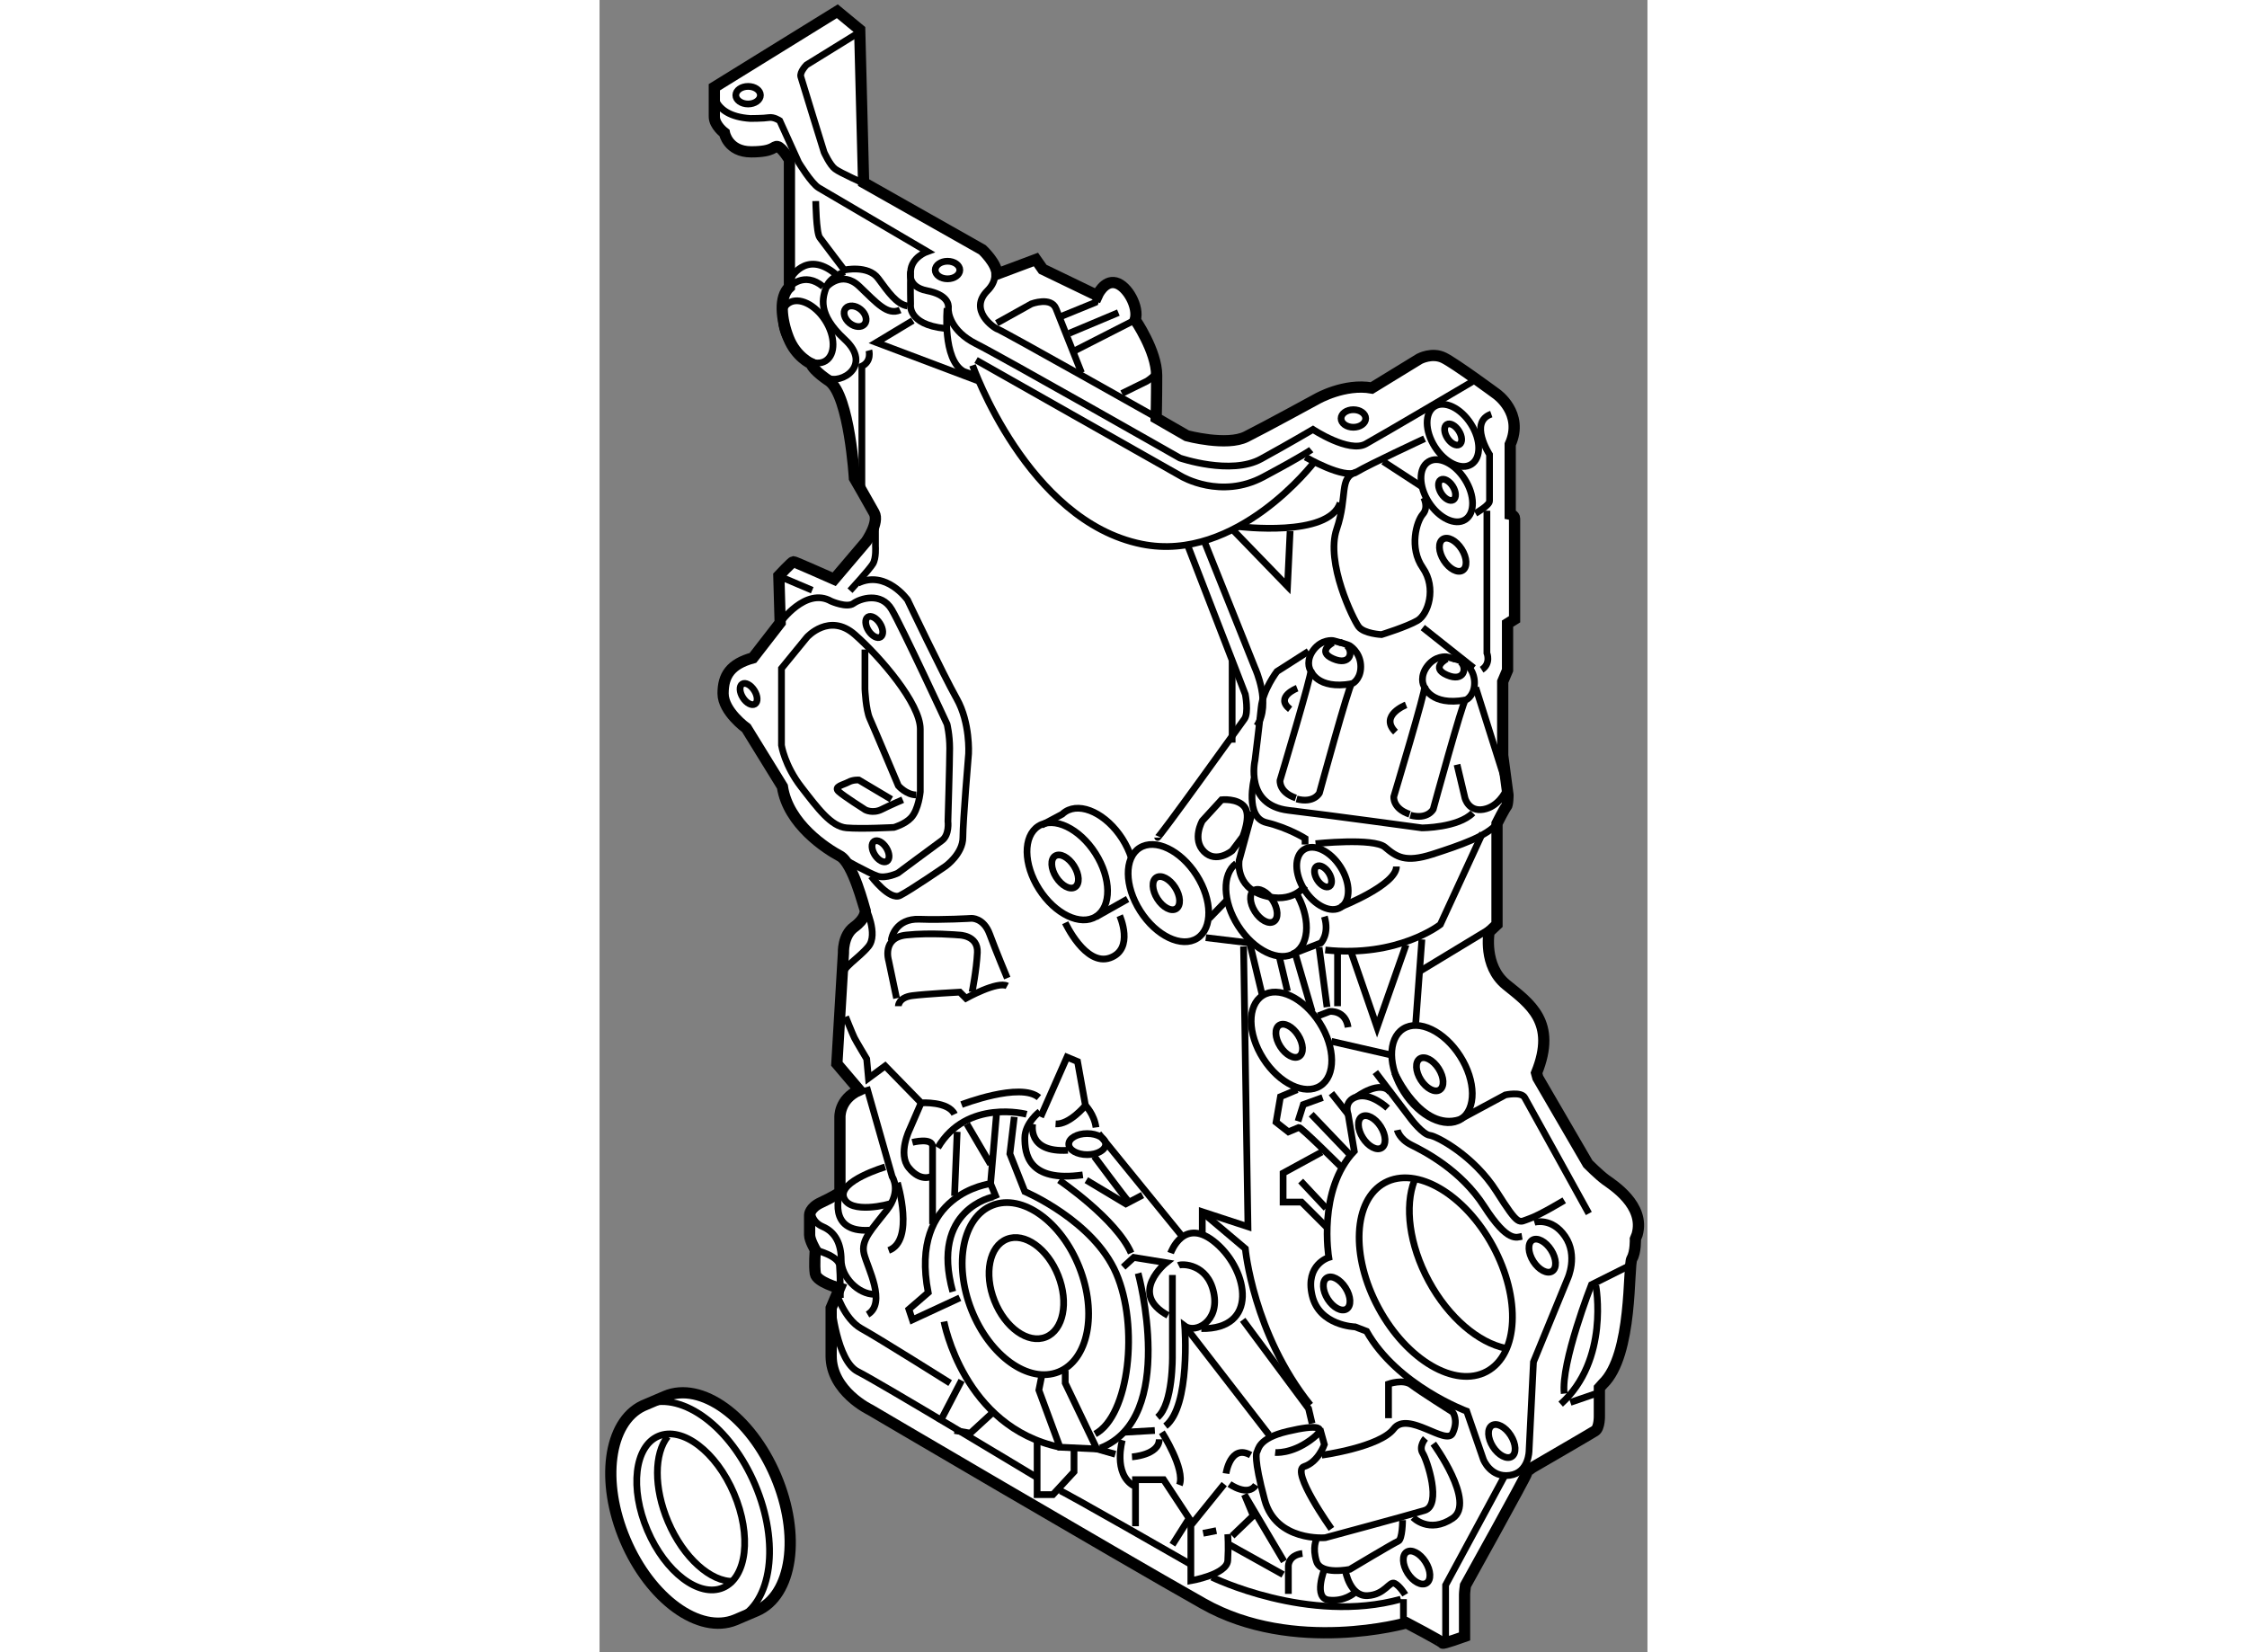 <?xml version="1.0" encoding="utf-8"?>
<!-- Generator: Adobe Illustrator 15.1.0, SVG Export Plug-In . SVG Version: 6.00 Build 0)  -->
<!DOCTYPE svg PUBLIC "-//W3C//DTD SVG 1.1//EN" "http://www.w3.org/Graphics/SVG/1.1/DTD/svg11.dtd">
<svg version="1.1" xmlns="http://www.w3.org/2000/svg" xmlns:xlink="http://www.w3.org/1999/xlink" x="0px" y="0px" width="244.8px"
	 height="180px" viewBox="57.476 59.042 46.596 73.467" enable-background="new 0 0 244.8 180" xml:space="preserve">
	
<rect x="57.476" y="59.042" width="46.596" height="73.467" fill="#808080" stroke="none"/>
	
<g><path fill="#FFFFFF" stroke="#000000" stroke-width="0.5" d="M68.049,59.542l0.995,0.822l0.173,6.797l5.282,2.987
			c0,0,0.649,0.606,0.649,1.082l1.731-0.649l0.303,0.433l2.424,1.169c0,0,0.303-0.693,0.823-0.563
			c0.52,0.13,1.038,1.082,0.866,1.645c0,0,0.953,1.386,0.953,2.468s-0.022,1.898-0.022,1.898l1.364,0.786
			c0,0,1.774,0.477,2.64,0.043c0.866-0.433,3.161-1.688,3.161-1.688s1.212-0.693,2.424-0.477l2.122-1.299
			c0,0,0.562-0.302,1.081-0.042c0.521,0.259,2.338,1.602,2.338,1.602s1.238,0.861,0.613,2.248v3.105c0,0,0.195,0.039,0.195,0.195
			s0,4.473,0,4.473l-0.313,0.195v2.07l-0.215,0.508v3.281l0.234,1.758c0,0,0,0.449-0.078,0.527s-0.41,0.742-0.41,0.742v4.492
			l-0.352,0.332c0,0-0.273,1.504,0.762,2.344s2.266,1.66,1.348,3.926l0.059,0.215l2.227,3.828c0,0,0.488,0.488,0.781,0.703
			s1.777,1.133,1.406,2.441l-0.078,0.195c0,0,0.02,0.586-0.156,0.879c-0.175,0.293,0.059,4.277-1.289,5.566l-0.156,0.176v1.211
			c0,0,0.02,0.566-0.195,0.703s-2.773,1.621-2.773,1.621s-0.273,0.176-0.273,0.273s-2.715,4.98-2.715,4.98s-0.039,0.293-0.039,0.391
			s0,1.875,0,1.875s-0.977,0.352-0.977,0.293s-1.602-0.898-1.602-0.898s-5,1.426-9.043-0.859s-14.805-8.613-14.805-8.613
			s-1.738-0.82-1.738-2.402s0-2.129,0-2.129l0.371-0.879c0,0-1.016-0.273-1.074-0.645s0-1.055,0-1.055s-0.254-0.43-0.254-0.664
			s0-0.898,0-0.898s0-0.313,0.508-0.547s0.84-0.449,0.84-0.449v-3.32c0,0-0.059-0.82,0.859-1.23l-0.996-1.172l0.293-4.922
			c0,0-0.039-0.781,0.469-1.152s0.527-0.703,0.488-0.781s-0.527-2.07-1.113-2.383s-2.305-1.406-2.559-3.086l-1.602-2.598
			c0,0-1.035-0.742-1.035-1.543s0.332-1.309,1.328-1.582l1.211-1.563l-0.059-2.09c0,0,0.586-0.625,0.645-0.625
			s1.816,0.781,1.816,0.781l1.426-1.68c0,0,0.586-0.84,0.352-1.27s-0.879-1.543-0.879-1.543s-0.215-3.633-1.113-4.316
			c0,0-0.703-0.449-0.82-0.781c0,0-0.664-0.293-0.996-1.133s-0.43-1.836,0.039-2.266v-5.664c0,0-0.332-0.547-0.527-0.586
			s-0.137,0.234-1.172,0.234s-1.191-0.84-1.191-0.84s-0.449-0.332-0.449-0.723s0-1.309,0-1.309L68.049,59.542z"></path><path fill="none" stroke="#000000" stroke-width="0.3" d="M69.082,60.443l-2.402,1.484c0,0-0.313,0.313-0.254,0.527
			s1.035,3.359,1.035,3.359s0.254,0.566,0.488,0.742s1.328,0.664,1.328,0.664"></path><path fill="none" stroke="#000000" stroke-width="0.3" d="M62.539,62.904c0,0-0.195,1.289,1.641,1.406c0,0,0.586,0,0.82-0.039
			s0.488,0.137,0.488,0.137l0.84,1.855c0,0,0.566,0.938,0.898,1.133s4.824,2.832,4.824,2.832s-0.723,0.254-0.742,0.898
			s0,1.445,0,1.445s-0.156,0.898,1.523,1.074"></path><path fill="none" stroke="#000000" stroke-width="0.3" d="M71.308,71.127c0,0-0.176,0.664,0.723,0.84s0.977,0.586,0.957,0.781
			s0.098,1.016,1.23,1.582s9.063,5.078,9.063,5.078s2.266,0.781,3.613,0.039s2.305-1.309,2.305-1.309s1.602,1.055,2.344,0.645
			s4.746-2.773,4.746-2.773"></path><path fill="none" stroke="#000000" stroke-width="0.3" d="M74.499,70.148c0,0,1.086,0.959,0.227,1.818s0.273,1.66,0.469,1.719
			s7.227,4.023,7.227,4.023"></path><path fill="none" stroke="#000000" stroke-width="0.3" d="M75.136,73.412l1.543-0.859c0,0,0.879-0.332,1.094,0.215
			s1.133,2.852,1.133,2.852"></path><line fill="none" stroke="#000000" stroke-width="0.3" x1="81.295" y1="73.265" x2="78.632" y2="74.623"></line><line fill="none" stroke="#000000" stroke-width="0.3" x1="78.359" y1="73.861" x2="80.546" y2="72.943"></line><polyline fill="none" stroke="#000000" stroke-width="0.3" points="79.606,72.183 79.511,72.494 78.027,73.1 		"></polyline><path fill="none" stroke="#000000" stroke-width="0.3" d="M80.703,76.537l1.113-0.547c0,0,0.527-0.332,0.469-0.566"></path><path fill="none" stroke="#000000" stroke-width="0.3" d="M72.929,72.748c0,0-0.215,2.285,0.742,2.813l0.508,0.176"></path><path fill="none" stroke="#000000" stroke-width="0.3" d="M74.062,75.287c0,0,2.433,6.918,7.52,7.949
			c4.238,0.859,7.676-3.652,7.676-3.652"></path><path fill="none" stroke="#000000" stroke-width="0.3" d="M74.218,75.053l9.141,5.176c0,0,1.738,1.035,3.633,0.02
			s2.129-1.211,2.129-1.211"></path><path fill="none" stroke="#000000" stroke-width="0.3" d="M88.867,79.369c0,0,1.719,0.996,2.266,0.664s3.027-1.484,3.027-1.484"></path><polyline fill="none" stroke="#000000" stroke-width="0.3" points="71.406,73.295 69.785,74.271 74.394,76.01 		"></polyline><path fill="none" stroke="#000000" stroke-width="0.3" d="M67.089,67.982c0,0,0.02,1.406,0.176,1.621s1.094,1.445,1.094,1.445
			s1.055-0.234,1.504,0.371s0.82,1.152,1.309,1.23"></path><path fill="none" stroke="#000000" stroke-width="0.3" d="M68.378,71.127c0,0-0.664,0.234-0.82,0.684s-0.43,1.172,0.82,2.324
			s-0.156,2.031-0.801,1.699"></path><path fill="none" stroke="#000000" stroke-width="0.3" d="M67.558,71.811c0,0,0.684-0.781,1.465-0.039s1.25,1.309,1.816,1.055"></path><path fill="none" stroke="#000000" stroke-width="0.3" d="M65.917,71.811c0,0,0.645-0.742,1.504-0.02"></path><path fill="none" stroke="#000000" stroke-width="0.3" d="M65.937,71.479c0,0,0.684-1.367,2.031-0.254"></path><path fill="none" stroke="#000000" stroke-width="0.3" d="M69.453,74.623c0,0,0.137,0.488-0.313,0.703v5.488"></path><path fill="none" stroke="#000000" stroke-width="0.3" d="M69.746,82.123v1.211c0,0,0.039,0.527-0.117,0.781
			s-1.016,1.191-1.016,1.191"></path><line fill="none" stroke="#000000" stroke-width="0.3" x1="65.644" y1="84.74" x2="66.933" y2="85.287"></line><path fill="none" stroke="#000000" stroke-width="0.3" d="M65.507,86.732c0,0,1.133-1.602,2.266-0.957
			c0,0,0.703,0.313,0.996,0.098s1.23-0.527,1.699,0.273s2.461,5.098,2.461,5.098s0.117,0.469,0.117,1.074s-0.078,3.242-0.078,3.242
			s0.078,0.605-0.273,0.859s-1.953,1.445-1.953,1.445s-0.527,0.254-0.898,0.137s-1.582-0.801-1.582-0.801"></path><path fill="none" stroke="#000000" stroke-width="0.3" d="M69.55,98.002c0,0,0.82,1.094,1.289,0.859s2.031-1.309,2.031-1.309
			s0.762-0.547,0.762-1.27s0.254-3.73,0.254-3.73s0.078-1.367-0.527-2.441s-2.188-4.395-2.188-4.395s-0.957-1.348-2.207-0.742"></path><path fill="none" stroke="#000000" stroke-width="0.3" d="M71.328,95.404c0.337-0.36,0.41-1.152,0.41-1.152s0-1.66,0-2.793
			s-1.777-3.203-2.91-4.199s-2.129,0.117-2.129,0.117l-1.133,1.387v3.418c0,0,0.137,0.898,0.879,1.855s1.328,1.758,2.012,1.816
			s2.109-0.02,2.109-0.02S71.054,95.697,71.328,95.404z"></path><path fill="none" stroke="#000000" stroke-width="0.3" d="M69.277,87.924v1.758c0,0,0.039,0.918,0.215,1.309
			s1.27,2.988,1.27,2.988s0.352,0.41,0.801,0.41"></path><path fill="none" stroke="#000000" stroke-width="0.3" d="M70.449,94.584l-1.445-0.859c0,0-0.254-0.02-0.469,0.098
			s-0.664,0.195-0.43,0.41s1.191,0.82,1.191,0.82s0.332,0.176,0.723-0.02s0.938-0.43,0.938-0.43"></path><path fill="none" stroke="#000000" stroke-width="0.3" d="M69.296,99.389c0,0,0.586,1.191,0.137,1.738s-1.172,0.918-1.191,1.367"></path><path fill="none" stroke="#000000" stroke-width="0.3" d="M83.652,83.354l2.539,6.563c0,0,0.156,0.82-0.039,1.094
			s-3.867,5.391-3.867,5.273"></path><line fill="none" stroke="#000000" stroke-width="0.3" x1="85.605" y1="88.432" x2="85.605" y2="92.064"></line><path fill="none" stroke="#000000" stroke-width="0.3" d="M84.355,83.08l2.266,5.664c0,0,0.742,1.602,0.078,2.578"></path><path fill="none" stroke="#000000" stroke-width="0.3" d="M89.003,88.002L87.597,88.9c0,0-0.625,0.82-0.703,1.602
			s-0.273,2.344-0.273,2.344s-0.469,1.992,1.484,2.227s5.938,0.781,5.938,0.781s1.602,0,2.266-0.664"></path><path fill="none" stroke="#000000" stroke-width="0.3" d="M86.582,93.666c0,0-0.43,1.719,0.547,1.953s1.719,0.703,1.719,0.703
			v0.273"></path><path fill="none" stroke="#000000" stroke-width="0.3" d="M89.316,96.557c0,0,2.578-0.273,3.086,0.156s0.898,0.703,2.109,0.313
			s2.461-0.82,2.871-1.367"></path><path fill="none" stroke="#000000" stroke-width="0.3" d="M96.933,81.752v6.328c0,0,0.195,0.469-0.234,0.742"></path><path fill="none" stroke="#000000" stroke-width="0.3" d="M96.435,89.613c0.353,1.115,1.318,4.17,1.318,4.17"></path><line fill="none" stroke="#000000" stroke-width="0.3" x1="94.082" y1="86.947" x2="96.347" y2="88.744"></line><path fill="none" stroke="#000000" stroke-width="0.3" d="M94.121,81.166c0,0,0.234,0.43-0.039,0.742s-0.625,1.484,0,2.383
			s0.234,2.07-0.234,2.344s-1.602,0.625-1.602,0.625s-0.781-0.039-1.016-0.352s-1.484-2.852-0.977-4.336s0.078-2.305,0.879-2.539"></path><line fill="none" stroke="#000000" stroke-width="0.3" x1="92.324" y1="79.564" x2="94.003" y2="80.658"></line><path fill="none" stroke="#000000" stroke-width="0.3" d="M85.878,82.455c0,0,4.023,0.508,4.531-1.055"></path><polyline fill="none" stroke="#000000" stroke-width="0.3" points="88.183,82.65 88.066,85.111 85.683,82.65 		"></polyline><path fill="none" stroke="#000000" stroke-width="0.3" d="M96.738,96.088l-1.875,4.063c0,0-1.875,1.484-5.117,1.133"></path><line fill="none" stroke="#000000" stroke-width="0.3" x1="90.292" y1="103.783" x2="90.292" y2="101.361"></line><polyline fill="none" stroke="#000000" stroke-width="0.3" points="90.917,101.439 92.05,104.721 93.339,101.049 		"></polyline><line fill="none" stroke="#000000" stroke-width="0.3" x1="94.042" y1="100.814" x2="93.769" y2="104.525"></line><line fill="none" stroke="#000000" stroke-width="0.3" x1="97.382" y1="100.15" x2="93.964" y2="102.221"></line><path fill="none" stroke="#000000" stroke-width="0.3" d="M91.972,106.713l1.602,2.109c0,0,0.508,0.664,0.82,0.703
			s1.953,0.898,2.969,2.5s0.977,1.367,1.445,1.211s1.563-0.82,1.563-0.82"></path><path fill="none" stroke="#000000" stroke-width="0.3" d="M99.042,113.393c0,0,0.781-0.234,1.367,0.625s0.117,1.875,0.117,1.875
			l-1.523,3.711l-0.195,3.945c0,0,0,0.977-0.859,1.094s-1.172-0.703-1.172-0.703l-0.742-2.148c0,0-3.086-1.133-4.453-3.555
			l-0.508-0.195c0,0-1.602-0.039-1.914-1.406s0.742-1.68,0.742-1.68s-0.508-3.008,1.133-4.727l-0.273-1.641
			c0,0-0.234-0.586,0.391-0.781s1.367,0.508,1.367,0.508"></path><path fill="none" stroke="#000000" stroke-width="0.3" d="M91.152,107.807c0,0,1.055-0.781,1.484-0.195"></path><path fill="none" stroke="#000000" stroke-width="0.3" d="M92.832,106.752c0,0,1.172,2.617,2.891,2.07l2.031-1.094
			c0,0,0.703-0.156,0.859,0.117s2.852,5.156,2.852,5.156"></path><line fill="none" stroke="#000000" stroke-width="0.3" x1="90.019" y1="105.346" x2="92.753" y2="105.971"></line><path fill="none" stroke="#000000" stroke-width="0.3" d="M89.433,104.213l0.508-0.195c0,0,0.703-0.078,0.82,0.703"></path><line fill="none" stroke="#000000" stroke-width="0.3" x1="90.019" y1="107.65" x2="90.761" y2="108.588"></line><polyline fill="none" stroke="#000000" stroke-width="0.3" points="89.628,107.846 88.769,108.158 88.535,108.9 		"></polyline><line fill="none" stroke="#000000" stroke-width="0.3" x1="89.121" y1="108.588" x2="90.839" y2="110.385"></line><polyline fill="none" stroke="#000000" stroke-width="0.3" points="89.589,110.268 87.871,111.205 87.871,112.494 88.691,112.494 
			89.785,113.588 		"></polyline><line fill="none" stroke="#000000" stroke-width="0.3" x1="88.652" y1="111.557" x2="89.785" y2="112.768"></line><path fill="none" stroke="#000000" stroke-width="0.3" d="M92.949,109.291c0,0,0.078,0.391,0.625,0.664s2.188,1.094,3.242,2.734
			s1.445,1.367,1.68,1.328"></path><path fill="none" stroke="#000000" stroke-width="0.3" d="M103.378,115.268l-1.796,0.898c0,0-1.367,3.477-1.211,4.844"></path><path fill="none" stroke="#000000" stroke-width="0.3" d="M101.777,116.205c0,0,0.625,3.32-1.563,5.273"></path><line fill="none" stroke="#000000" stroke-width="0.3" x1="100.644" y1="121.4" x2="101.894" y2="120.971"></line><polyline fill="none" stroke="#000000" stroke-width="0.3" points="86.113,101.127 86.308,113.588 84.277,112.924 84.277,114.018 
					"></polyline><path fill="none" stroke="#000000" stroke-width="0.3" d="M84.433,113.08l1.758,1.484c0,0,0.352,3.789,2.891,6.953"></path><polyline fill="none" stroke="#000000" stroke-width="0.3" points="86.074,117.729 89.003,121.674 89.16,122.338 		"></polyline><line fill="none" stroke="#000000" stroke-width="0.3" x1="83.652" y1="118.197" x2="87.246" y2="122.846"></line><path fill="none" stroke="#000000" stroke-width="0.3" d="M89.511,122.572l0.195,0.703c0,0-0.273,0.781-0.898,0.977
			s1.211,2.773,1.211,2.773"></path><path fill="none" stroke="#000000" stroke-width="0.3" d="M92.558,122.104v-1.523c0,0,0.664-0.234,1.016,0.039
			s1.836,1.211,1.836,1.211s0.273,0.352,0,0.938s-1.992-1.016-2.617-0.195s-3.203,1.172-3.203,1.172"></path><ellipse transform="matrix(0.844 -0.536 0.536 0.844 -40.23 57.227)" fill="none" stroke="#000000" stroke-width="0.3" cx="78.219" cy="97.741" rx="0.469" ry="0.821"></ellipse><ellipse transform="matrix(0.843 -0.538 0.538 0.843 -40.319 57.439)" fill="none" stroke="#000000" stroke-width="0.3" cx="78.261" cy="97.806" rx="1.484" ry="2.383"></ellipse><path fill="none" stroke="#000000" stroke-width="0.3" d="M81.12,97.179c-0.089-0.276-0.222-0.56-0.396-0.835
			c-0.707-1.108-1.84-1.651-2.532-1.211c-0.052,0.034-0.103,0.073-0.146,0.115l-0.917,0.488"></path><ellipse transform="matrix(0.844 -0.536 0.536 0.844 -40.042 59.791)" fill="none" stroke="#000000" stroke-width="0.3" cx="82.719" cy="98.7" rx="0.469" ry="0.822"></ellipse><ellipse transform="matrix(0.843 -0.537 0.537 0.843 -30.028 64.407)" fill="none" stroke="#000000" stroke-width="0.3" cx="95.476" cy="83.717" rx="0.469" ry="0.821"></ellipse><ellipse transform="matrix(0.843 -0.538 0.538 0.843 -40.133 60.021)" fill="none" stroke="#000000" stroke-width="0.3" cx="82.762" cy="98.766" rx="1.484" ry="2.383"></ellipse><ellipse transform="matrix(0.843 -0.537 0.537 0.843 -39.738 62.341)" fill="none" stroke="#000000" stroke-width="0.3" cx="87.077" cy="99.342" rx="0.469" ry="0.821"></ellipse><path fill="none" stroke="#000000" stroke-width="0.3" d="M88.421,98.69c0.658,1.09,0.654,2.296-0.021,2.726
			c-0.692,0.44-1.825-0.102-2.532-1.212c-0.688-1.079-0.72-2.299-0.083-2.769"></path><ellipse transform="matrix(0.844 -0.537 0.537 0.844 -38.614 63.379)" fill="none" stroke="#000000" stroke-width="0.3" cx="89.592" cy="98.036" rx="0.3" ry="0.527"></ellipse><ellipse transform="matrix(0.843 -0.538 0.538 0.843 -38.695 63.635)" fill="none" stroke="#000000" stroke-width="0.3" cx="89.62" cy="98.079" rx="0.95" ry="1.524"></ellipse><ellipse transform="matrix(0.844 -0.537 0.537 0.844 -27.169 63.419)" fill="none" stroke="#000000" stroke-width="0.3" cx="95.383" cy="78.393" rx="0.3" ry="0.526"></ellipse><ellipse transform="matrix(0.844 -0.537 0.537 0.844 -38.245 48.409)" fill="none" stroke="#000000" stroke-width="0.3" cx="64.055" cy="89.918" rx="0.3" ry="0.527"></ellipse><ellipse transform="matrix(0.844 -0.537 0.537 0.844 -35.764 50.989)" fill="none" stroke="#000000" stroke-width="0.3" cx="69.657" cy="86.895" rx="0.3" ry="0.526"></ellipse><ellipse transform="matrix(0.844 -0.537 0.537 0.844 -41.083 52.647)" fill="none" stroke="#000000" stroke-width="0.3" cx="69.918" cy="96.913" rx="0.3" ry="0.526"></ellipse><ellipse transform="matrix(0.843 -0.538 0.538 0.843 -27.208 63.612)" fill="none" stroke="#000000" stroke-width="0.3" cx="95.411" cy="78.435" rx="0.95" ry="1.525"></ellipse><ellipse transform="matrix(0.844 -0.537 0.537 0.844 -28.532 63.656)" fill="none" stroke="#000000" stroke-width="0.3" cx="95.11" cy="80.854" rx="0.3" ry="0.526"></ellipse><ellipse transform="matrix(0.843 -0.538 0.538 0.843 -28.575 63.851)" fill="none" stroke="#000000" stroke-width="0.3" cx="95.138" cy="80.896" rx="0.95" ry="1.525"></ellipse><ellipse transform="matrix(0.843 -0.538 0.538 0.843 -29.234 47.45)" fill="none" stroke="#000000" stroke-width="0.3" cx="66.7" cy="73.825" rx="0.95" ry="1.525"></ellipse><ellipse transform="matrix(0.844 -0.536 0.536 0.844 -42.709 63.75)" fill="none" stroke="#000000" stroke-width="0.3" cx="88.188" cy="105.262" rx="0.469" ry="0.822"></ellipse><ellipse transform="matrix(0.843 -0.538 0.538 0.843 -42.804 63.993)" fill="none" stroke="#000000" stroke-width="0.3" cx="88.231" cy="105.329" rx="1.484" ry="2.383"></ellipse><ellipse transform="matrix(0.844 -0.536 0.536 0.844 -42.53 67.335)" fill="none" stroke="#000000" stroke-width="0.3" cx="94.438" cy="106.747" rx="0.469" ry="0.822"></ellipse><ellipse transform="matrix(0.843 -0.538 0.538 0.843 -42.621 67.588)" fill="none" stroke="#000000" stroke-width="0.3" cx="94.481" cy="106.813" rx="1.484" ry="2.383"></ellipse><ellipse transform="matrix(0.844 -0.536 0.536 0.844 -44.315 66.355)" fill="none" stroke="#000000" stroke-width="0.3" cx="91.86" cy="109.325" rx="0.469" ry="0.822"></ellipse><path fill="none" stroke="#000000" stroke-width="0.3" d="M99.788,114.625c0.244,0.383,0.264,0.805,0.047,0.943
			c-0.219,0.14-0.594-0.057-0.838-0.44c-0.241-0.381-0.262-0.804-0.044-0.942C99.171,114.047,99.545,114.243,99.788,114.625z"></path><path fill="none" stroke="#000000" stroke-width="0.3" d="M90.647,116.305c0.244,0.383,0.264,0.805,0.047,0.943
			c-0.219,0.14-0.594-0.057-0.838-0.44c-0.241-0.381-0.262-0.804-0.044-0.942C90.03,115.727,90.405,115.923,90.647,116.305z"></path><path fill="none" stroke="#000000" stroke-width="0.3" d="M97.991,122.867c0.244,0.383,0.264,0.805,0.047,0.943
			c-0.219,0.14-0.594-0.057-0.838-0.44c-0.241-0.381-0.262-0.804-0.044-0.942C97.374,122.289,97.749,122.485,97.991,122.867z"></path><path fill="none" stroke="#000000" stroke-width="0.3" d="M94.202,128.492c0.244,0.383,0.264,0.805,0.047,0.943
			c-0.219,0.14-0.594-0.057-0.838-0.44c-0.241-0.381-0.262-0.804-0.044-0.942C93.585,127.914,93.959,128.11,94.202,128.492z"></path><line fill="none" stroke="#000000" stroke-width="0.3" x1="79.542" y1="99.815" x2="80.957" y2="99.018"></line><path fill="none" stroke="#000000" stroke-width="0.3" d="M78.183,100.072c0,0,0.898,1.953,1.992,1.563s0.43-1.875,0.43-1.875"></path><path fill="none" stroke="#000000" stroke-width="0.3" d="M70.761,103.783c0,0,0-0.391,0.625-0.469s2.109-0.156,2.109-0.156
			l0.273,0.273c0,0,1.406-0.781,1.836-0.547"></path><path fill="none" stroke="#000000" stroke-width="0.3" d="M70.683,103.432l-0.352-1.68c0,0-0.313-1.016,0.781-1.133
			s2.344,0,2.344,0s0.859,0,0.82,0.781s-0.234,1.758-0.234,1.758"></path><path fill="none" stroke="#000000" stroke-width="0.3" d="M70.449,100.854c0-0.117,0.195-0.977,1.25-0.938
			s2.305-0.039,2.305-0.039s0.547-0.039,0.82,0.703s0.781,1.953,0.781,1.953"></path><path fill="none" stroke="#000000" stroke-width="0.3" d="M84.589,99.877c0,0,0.492-0.511,0.817-0.845"></path><path fill="none" stroke="#000000" stroke-width="0.3" d="M86.503,95.15l-0.586,2.148c0,0-0.195,1.172,1.094,1.563
			s1.836-0.43,1.836-0.43"></path><path fill="none" stroke="#000000" stroke-width="0.3" d="M88.437,94.525c-0.762-0.254-0.703-0.781-0.703-0.781
			s1.445-4.805,1.367-4.883s-0.215-0.488,0.137-0.938s0.82-0.41,0.879-0.391l0.352,0.098"></path><path fill="none" stroke="#000000" stroke-width="0.3" d="M88.471,94.568c0.775,0.208,1.016-0.266,1.016-0.266
			s1.322-4.834,1.431-4.855c0.107-0.022,0.447-0.288,0.402-0.858c-0.047-0.569-0.481-0.845-0.539-0.86l-0.392-0.13"></path><path fill="none" stroke="#000000" stroke-width="0.3" d="M90.097,87.611c0,0-0.762,0.391,0,0.723s0.918-0.313,0.605-0.586"></path><path fill="none" stroke="#000000" stroke-width="0.3" d="M89.101,88.861c0,0,0.273,0.859,1.816,0.586"></path><path fill="none" stroke="#000000" stroke-width="0.3" d="M93.496,95.248c-0.762-0.254-0.703-0.781-0.703-0.781
			s1.445-4.805,1.367-4.883s-0.215-0.488,0.137-0.938s0.82-0.41,0.879-0.391l0.352,0.098"></path><path fill="none" stroke="#000000" stroke-width="0.3" d="M93.53,95.291c0.775,0.208,1.016-0.266,1.016-0.266
			s1.322-4.834,1.431-4.855c0.107-0.022,0.447-0.288,0.402-0.858c-0.047-0.569-0.481-0.845-0.539-0.86l-0.392-0.13"></path><path fill="none" stroke="#000000" stroke-width="0.3" d="M95.156,88.334c0,0-0.762,0.391,0,0.723s0.918-0.313,0.605-0.586"></path><path fill="none" stroke="#000000" stroke-width="0.3" d="M94.16,89.584c0,0,0.273,0.859,1.816,0.586"></path><path fill="none" stroke="#000000" stroke-width="0.3" d="M90.439,99.364c0,0,2.471-0.972,2.471-1.792"></path><path fill="none" stroke="#000000" stroke-width="0.3" d="M89.707,99.799c0.234,0.781-0.156,1.172-0.156,1.172
			s-1.016,0.391-1.15,0.445l0.759,2.602"></path><polyline fill="none" stroke="#000000" stroke-width="0.3" points="84.433,100.736 86.386,100.971 86.95,103.319 		"></polyline><line fill="none" stroke="#000000" stroke-width="0.3" x1="87.714" y1="101.635" x2="88.066" y2="103.119"></line><line fill="none" stroke="#000000" stroke-width="0.3" x1="89.472" y1="101.166" x2="89.824" y2="103.822"></line><path fill="none" stroke="#000000" stroke-width="0.3" d="M85.136,94.604l-0.859,0.938c0,0-0.469,0.82,0.078,1.367
			s1.25-0.039,1.25-0.039l0.469-0.625c0,0,0.391-0.938,0.078-1.328S85.136,94.604,85.136,94.604z"></path><path fill="none" stroke="#000000" stroke-width="0.3" d="M88.496,89.643c0,0-1.016,0.391-0.313,0.938"></path><path fill="none" stroke="#000000" stroke-width="0.3" d="M93.339,90.385c0,0-1.211,0.469-0.469,1.211"></path><path fill="none" stroke="#000000" stroke-width="0.3" d="M95.605,93.041l0.352,1.484c0,0,0.156,0.625,0.82,0.508
			s0.977-0.781,0.977-0.781"></path><ellipse fill="none" stroke="#000000" stroke-width="0.3" cx="90.996" cy="77.65" rx="0.547" ry="0.391"></ellipse><ellipse fill="none" stroke="#000000" stroke-width="0.3" cx="72.949" cy="71.049" rx="0.547" ry="0.391"></ellipse><ellipse fill="none" stroke="#000000" stroke-width="0.3" cx="64.082" cy="63.275" rx="0.547" ry="0.391"></ellipse><ellipse transform="matrix(0.772 0.636 -0.636 0.772 62.169 -27.1)" fill="none" stroke="#000000" stroke-width="0.3" cx="68.847" cy="73.08" rx="0.547" ry="0.391"></ellipse><path fill="none" stroke="#000000" stroke-width="0.3" d="M96.425,81.869c0,0,0.625-0.352,0.625-0.547s0-2.07,0-2.07
			s-0.938-1.445,0.078-1.797"></path><path fill="none" stroke="#000000" stroke-width="0.3" d="M88.496,107.494l-0.742,0.313l-0.195,1.133l0.547,0.43l0.469-0.195
			c0.117,0,1.836,1.719,1.836,1.719"></path><ellipse transform="matrix(0.88 -0.476 0.476 0.88 -43.705 58.939)" fill="none" stroke="#000000" stroke-width="0.3" cx="94.589" cy="115.813" rx="2.89" ry="4.767"></ellipse><path fill="none" stroke="#000000" stroke-width="0.3" d="M97.767,118.993c-1.201-0.244-2.534-1.353-3.418-2.987
			c-0.876-1.62-1.079-3.328-0.641-4.467"></path><path fill="none" stroke="#000000" stroke-width="0.3" d="M85.253,125.033l-1.484,1.836v2.461c0,0,1.602-0.273,1.641-0.898
			s0-1.172,0-1.172"></path><line fill="none" stroke="#000000" stroke-width="0.3" x1="84.316" y1="127.221" x2="84.902" y2="127.104"></line><polyline fill="none" stroke="#000000" stroke-width="0.3" points="85.605,127.338 86.542,126.439 86.152,125.502 87.91,128.471 
					"></polyline><line fill="none" stroke="#000000" stroke-width="0.3" x1="85.488" y1="127.729" x2="87.871" y2="129.057"></line><path fill="none" stroke="#000000" stroke-width="0.3" d="M84.707,129.174c0,0,4.297,2.109,8.398,0.977"></path><line fill="none" stroke="#000000" stroke-width="0.3" x1="93.222" y1="131.088" x2="93.222" y2="130.15"></line><polyline fill="none" stroke="#000000" stroke-width="0.3" points="95.097,131.986 95.097,129.525 97.714,124.682 		"></polyline><path fill="none" stroke="#000000" stroke-width="0.3" d="M94.199,123.002c0,0-0.313,0.352-0.117,0.664s0.859,2.305,0.078,2.539
			s-4.414,1.211-4.414,1.211s-2.188,0.195-2.695-1.68s-0.352-2.109-0.352-2.109c0.078-0.117,0.039-0.625,1.367-0.938
			s1.875-0.234,1.016,0.391s-1.563,0.547-1.563,0.547"></path><path fill="none" stroke="#000000" stroke-width="0.3" d="M94.55,123.236c0,0,1.914,2.617,0.859,3.32s-1.758-0.039-1.758-0.039"></path><path fill="none" stroke="#000000" stroke-width="0.3" d="M93.183,126.635c0,0,0,0.859-0.195,0.938s-2.148,1.25-2.148,1.25
			s-1.289,0.273-1.484-0.352s0-0.977,0-0.977"></path><path fill="none" stroke="#000000" stroke-width="0.3" d="M88.105,129.916v-1.25c0,0,0-0.469,0.625-0.547"></path><path fill="none" stroke="#000000" stroke-width="0.3" d="M89.707,128.822c0,0-0.508,1.289,0.195,1.367s1.133-0.313,1.133-0.313"></path><path fill="none" stroke="#000000" stroke-width="0.3" d="M90.644,128.9c0,0,0.195,1.133,0.977,1.094s0.977-0.664,1.211-0.547
			s0.469,0.508,0.469,0.508"></path><path fill="none" stroke="#000000" stroke-width="0.3" d="M67.988,116.479c0,0,0.352,1.211,1.133,1.641s3.945,2.422,3.945,2.422"></path><line fill="none" stroke="#000000" stroke-width="0.3" x1="73.574" y1="120.424" x2="72.597" y2="122.299"></line><path fill="none" stroke="#000000" stroke-width="0.3" d="M76.933,123.08c0,0.156,0,2.422,0,2.422h0.703l0.938-1.016v-1.016"></path><polyline fill="none" stroke="#000000" stroke-width="0.3" points="74.941,121.869 73.964,122.768 73.261,122.65 		"></polyline><path fill="none" stroke="#000000" stroke-width="0.3" d="M67.792,117.064c0,0,0.234,2.5,1.172,2.969s7.93,4.688,7.93,4.688"></path><path fill="none" stroke="#000000" stroke-width="0.3" d="M77.91,125.307c0.117,0,5.898,3.32,5.898,3.32"></path><polyline fill="none" stroke="#000000" stroke-width="0.3" points="81.308,126.908 81.308,124.838 82.558,124.838 83.691,126.557 
			82.949,127.729 		"></polyline><path fill="none" stroke="#000000" stroke-width="0.3" d="M80.722,123.08c0,0-0.43,1.484,0.508,2.031"></path><path fill="none" stroke="#000000" stroke-width="0.3" d="M82.48,122.729c0,0,1.055,1.641,0.781,2.344"></path><line fill="none" stroke="#000000" stroke-width="0.3" x1="80.8" y1="122.729" x2="82.167" y2="122.65"></line><polyline fill="none" stroke="#000000" stroke-width="0.3" points="78.183,119.994 78.183,120.541 79.589,123.471 80.41,123.705 
					"></polyline><polyline fill="none" stroke="#000000" stroke-width="0.3" points="77.128,120.268 77.011,120.854 77.949,123.393 79.589,123.471 
					"></polyline><path fill="none" stroke="#000000" stroke-width="0.3" d="M72.792,117.807c0,0,0.859,4.688,5.156,5.586"></path><path fill="none" stroke="#000000" stroke-width="0.3" d="M68.417,104.252c0,0,0.313,0.781,0.391,0.938s0.547,0.938,0.547,0.938
			l0.078,0.859l0.742-0.547l1.602,1.641c0,0,1.211-0.078,1.484,0.508"></path><path fill="none" stroke="#000000" stroke-width="0.3" d="M73.574,108.158c0,0,2.617-1.016,3.438-0.313"></path><path fill="none" stroke="#000000" stroke-width="0.3" d="M77.089,108.705l1.172-2.656l0.469,0.195l0.352,1.953
			c0,0-0.703,0.859-1.328,0.82"></path><path fill="none" stroke="#000000" stroke-width="0.3" d="M79.082,108.197c0,0,0.391,0.391,0.469,0.977"></path><line fill="none" stroke="#000000" stroke-width="0.3" x1="79.667" y1="109.447" x2="83.417" y2="114.057"></line><path fill="none" stroke="#000000" stroke-width="0.3" d="M76.738,109.018c0,0-0.273,1.289,1.563,1.172"></path><path fill="none" stroke="#000000" stroke-width="0.3" d="M77.05,108.471c0,0-0.664,0.508-0.664,1.172s0.117,1.992,2.578,1.641"></path><polyline fill="none" stroke="#000000" stroke-width="0.3" points="79.121,111.518 80.878,112.572 81.621,112.182 		"></polyline><path fill="none" stroke="#000000" stroke-width="0.3" d="M80.957,112.416c-0.117-0.117-1.484-1.953-1.484-1.953"></path><ellipse fill="none" stroke="#000000" stroke-width="0.3" cx="79.16" cy="109.916" rx="0.82" ry="0.469"></ellipse><ellipse transform="matrix(0.93 -0.368 0.368 0.93 -37.419 36.229)" fill="none" stroke="#000000" stroke-width="0.3" cx="76.403" cy="116.352" rx="1.524" ry="2.343"></ellipse><ellipse transform="matrix(0.93 -0.368 0.368 0.93 -37.432 36.224)" fill="none" stroke="#000000" stroke-width="0.3" cx="76.367" cy="116.367" rx="2.578" ry="3.985"></ellipse><path fill="none" stroke="#000000" stroke-width="0.3" d="M74.98,112.26c0,0-2.813,0.547-1.797,4.219"></path><path fill="none" stroke="#000000" stroke-width="0.3" d="M75.917,108.705l-0.195,1.641l0.664,1.68c0,0,3.047,1.289,4.063,3.633
			s0.586,6.328-0.938,7.148"></path><path fill="none" stroke="#000000" stroke-width="0.3" d="M77.91,111.518c0,0,2.539,1.719,3.203,3.242"></path><path fill="none" stroke="#000000" stroke-width="0.3" d="M80.761,115.385l0.469-0.43l1.445,0.234c0,0-1.719,1.367,0.078,2.344"></path><path fill="none" stroke="#000000" stroke-width="0.3" d="M81.425,115.658c0,0,1.758,6.445-1.68,7.773"></path><path fill="none" stroke="#000000" stroke-width="0.3" d="M83.222,115.307c0.156-0.078,1.289-0.078,1.563,1.211
			s-0.82,1.836-1.289,1.484c0,0,0.273,3.555-0.859,4.453"></path><path fill="none" stroke="#000000" stroke-width="0.3" d="M82.871,114.76c0,0,0.586-1.68,2.031-0.43s1.875,3.828-0.664,3.789"></path><path fill="none" stroke="#000000" stroke-width="0.3" d="M82.949,115.736v3.594c0,0,0.039,2.148-0.664,2.734"></path><path fill="none" stroke="#000000" stroke-width="0.3" d="M81.152,123.822c0,0,1.211-0.078,1.211-0.781"></path><path fill="none" stroke="#000000" stroke-width="0.3" d="M85.332,124.564c0,0,0.195-1.328,1.094-0.82"></path><path fill="none" stroke="#000000" stroke-width="0.3" d="M85.488,125.033c0,0,0.82,0.586,1.172,0.039"></path><path fill="none" stroke="#000000" stroke-width="0.3" d="M76.464,108.588c0,0-2.656-0.703-3.945,1.484"></path><line fill="none" stroke="#000000" stroke-width="0.3" x1="73.378" y1="109.369" x2="73.261" y2="112.221"></line><line fill="none" stroke="#000000" stroke-width="0.3" x1="73.808" y1="109.018" x2="74.863" y2="110.814"></line><path fill="none" stroke="#000000" stroke-width="0.3" d="M75.136,108.471l-0.273,3.203c0,0-3.633,0.43-2.773,4.844l-0.859,0.742
			l0.156,0.469l2.109-0.977"></path><line fill="none" stroke="#000000" stroke-width="0.3" x1="75.136" y1="112.338" x2="74.863" y2="111.674"></line><path fill="none" stroke="#000000" stroke-width="0.3" d="M69.355,107.377l1.133,3.984c0,0,0.43,0.625-0.234,1.484
			s-1.172,1.328-1.016,1.953s1.016,2.188,0.156,2.695"></path><path fill="none" stroke="#000000" stroke-width="0.3" d="M70.722,111.635c0,0,0.781,2.578-0.391,3.008"></path><path fill="none" stroke="#000000" stroke-width="0.3" d="M71.777,108.08l-0.508,1.172c0,0-0.547,1.094-0.039,1.719
			s0.977,0.391,0.977,0.391"></path><path fill="none" stroke="#000000" stroke-width="0.3" d="M71.386,109.838c0,0,0.898-0.234,0.898,0.195s0,3.438,0,3.438"></path><path fill="none" stroke="#000000" stroke-width="0.3" d="M70.175,110.932c0,0-2.109,0.625-1.836,1.367s1.992,0.313,2.148,0.234"></path><path fill="none" stroke="#000000" stroke-width="0.3" d="M68.164,112.064c0,0-0.605,1.797,1.309,1.68"></path><path fill="none" stroke="#000000" stroke-width="0.3" d="M67.07,114.623c0,0,1.035,0.254,1.074,0.684s0.039,1.445,0.039,1.445"></path><path fill="none" stroke="#000000" stroke-width="0.3" d="M66.894,112.846c0,0-0.039,0.508,0.508,0.742s0.82,0.742,0.82,1.484
			s0.742,1.523,1.484,1.523"></path></g>



	
<g><path fill="#FFFFFF" stroke="#000000" stroke-width="0.5" d="M60.393,121.13c1.595-0.679,3.797,0.907,4.918,3.542
			c1.122,2.634,0.738,5.319-0.857,5.999l-0.946,0.403c-1.593,0.647-3.775-0.934-4.89-3.553c-1.104-2.596-0.748-5.239,0.786-5.968
			L60.393,121.13z"></path><ellipse transform="matrix(0.92 -0.392 0.392 0.92 -44.562 34.194)" fill="none" stroke="#000000" stroke-width="0.3" cx="61.506" cy="126.291" rx="2.091" ry="3.663"></ellipse><path fill="none" stroke="#000000" stroke-width="0.3" d="M63.431,129.357c-1.004,0.033-2.222-1.039-2.907-2.648
			c-0.644-1.512-0.62-3.033-0.018-3.793"></path><path fill="none" stroke="#000000" stroke-width="0.3" d="M59.607,121.471c1.583-0.54,3.696,1.029,4.787,3.592
			c1.106,2.601,0.746,5.25-0.795,5.97"></path></g>


</svg>